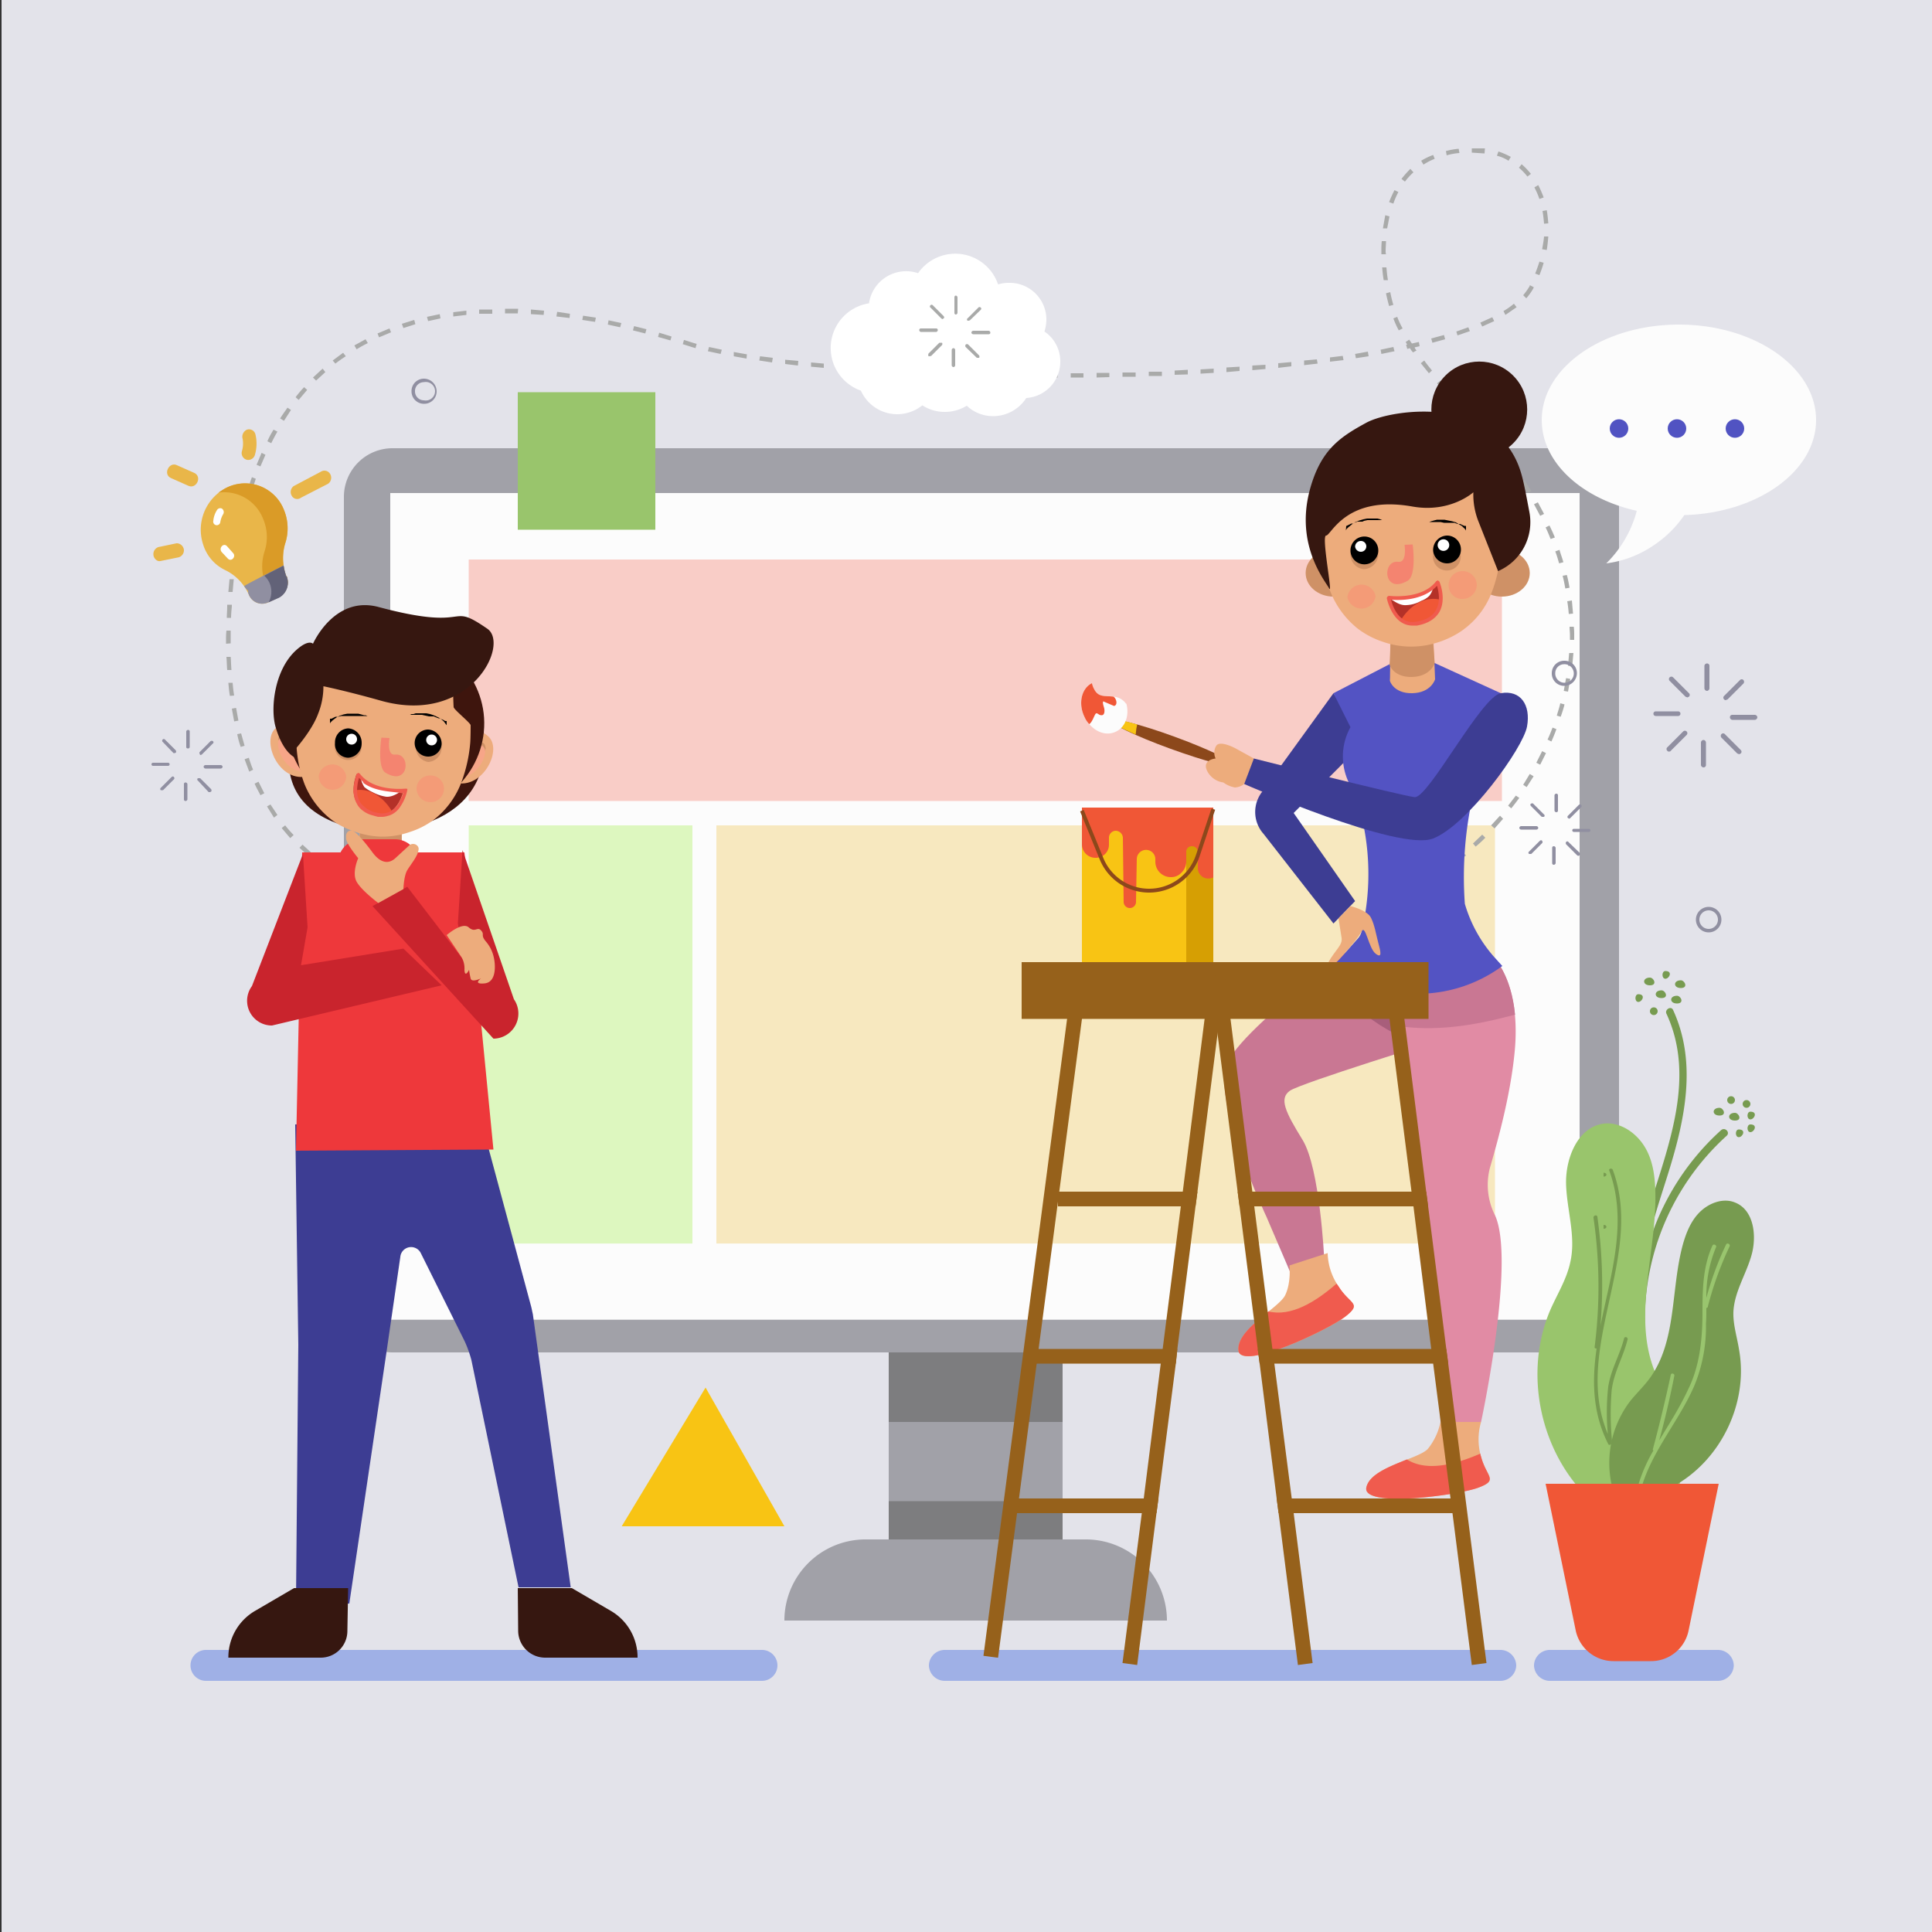 <svg xmlns="http://www.w3.org/2000/svg" viewBox="0 0 500 500"><rect x="0" y="0" width="500" height="500" fill="#333333" stroke="none"/><defs><style>.cls-1{fill:#e3e3ea;}.cls-2{fill:#a1a1a8;}.cls-3{fill:#7d7d7f;}.cls-4{fill:#fcfcfc;}.cls-5{fill:#ddf7bf;}.cls-6{fill:#f7e8bf;}.cls-7{fill:#f9cdc7;}.cls-8{fill:#99c56c;}.cls-9{fill:#a9aaa9;}.cls-10{fill:#fff;}.cls-11{fill:#908fa1;}.cls-12{fill:#9fb0e6;}.cls-13{fill:#779b50;}.cls-14{fill:#99c56e;}.cls-15{fill:#f05736;}.cls-16{fill:#f8c414;}.cls-17{fill:#d69f03;}.cls-18{fill:#c97793;}.cls-19{fill:#a85e7b;}.cls-20{fill:#e18ba4;}.cls-21{fill:#3d3d93;}.cls-22{fill:#5353c3;}.cls-23{fill:#cf9166;}.cls-24{fill:#edac7c;}.cls-25{fill:#f48470;}.cls-26{fill:#b43128;}.cls-27{fill:#f05b4e;}.cls-28{fill:#f49b77;}.cls-29{fill:#361710;}.cls-30{fill:#8c481b;}.cls-31{fill:#96611b;}.cls-32{fill:none;stroke:#8c481b;stroke-miterlimit:10;}.cls-33{fill:#5153c2;}.cls-34{fill:#e9b649;}.cls-35{fill:#da9b27;}.cls-36{fill:#626278;}.cls-37{fill:#ee383b;}.cls-38{fill:#3e150d;}.cls-39{fill:#f7a588;}.cls-40{fill:#c9242d;}</style></defs><g id="BACKGROUND"><rect class="cls-1" x="0.4" width="500" height="500"/></g><g id="OBJECT"><rect class="cls-2" x="230" y="350" width="45" height="63"/><rect class="cls-3" x="230" y="350" width="45" height="18"/><rect class="cls-3" x="230" y="388.5" width="45" height="15.5"/><path class="cls-2" d="M281,398.4H224a21,21,0,0,0-21,21h99A21,21,0,0,0,281,398.4Z"/><path class="cls-2" d="M101.6,116H404.8A14.2,14.2,0,0,1,419,130.2V337.4A12.6,12.6,0,0,1,406.4,350H101.6A12.6,12.6,0,0,1,89,337.4V128.6A12.6,12.6,0,0,1,101.6,116Z"/><rect class="cls-4" x="101" y="127.6" width="307.8" height="213.94"/><rect class="cls-5" x="121.3" y="213.6" width="57.9" height="108.22"/><rect class="cls-6" x="185.4" y="213.6" width="201.5" height="108.22"/><rect class="cls-7" x="121.3" y="144.8" width="267.4" height="62.5"/><rect class="cls-8" x="134" y="101.5" width="35.6" height="35.59"/><path class="cls-9" d="M102.3,233.5l-1.7-.5.3-1,1.6.4Z"/><path class="cls-9" d="M97.4,232l-3.1-1.3.4-1,3.1,1.2Zm267.3-2.2-.3-1.1a23.3,23.3,0,0,0,3.1-1.1l.4,1Zm-273.5-.6-3-1.6.6-1a26.9,26.9,0,0,0,2.9,1.6ZM371,227.1l-.6-1,2.9-1.7.6,1ZM85.3,225.8l-2.7-2,.7-.9a31.6,31.6,0,0,0,2.7,2Zm291.4-2.4-.7-.9,2.6-2,.8.9ZM80,221.7l-2.5-2.3.8-.8,2.4,2.2Zm301.9-2.6-.7-.8,2.4-2.3.8.8A27.3,27.3,0,0,1,381.9,219.1ZM75.1,216.9l-2.2-2.6.9-.7a26.2,26.2,0,0,0,2.2,2.5Zm311.7-2.5-.9-.8,2.3-2.5.8.8ZM70.9,211.6l-1.8-2.9.9-.5,1.8,2.7Zm320.2-2.4-.8-.7,2-2.6.9.6C392.5,207.4,391.8,208.4,391.1,209.2ZM67.4,205.8c-.5-1-1.1-2-1.5-3l1-.5,1.5,3Zm327.7-2.1-.9-.6,1.7-2.8,1,.6Zm-330.6-4-1.2-3.2,1.1-.4a28.3,28.3,0,0,0,1.1,3.1Zm334.1-1.8-1-.5,1.5-3,1,.5ZM62.3,193.3a20.2,20.2,0,0,1-.9-3.3l1-.2.9,3.2Zm339.2-1.4-1-.5c.5-1,.9-2.1,1.3-3.1l1,.4C402.4,189.8,402,190.8,401.5,191.9ZM60.6,186.7l-.6-3.3,1.1-.2.6,3.3Zm343.3-1.2-1-.3c.3-1.1.7-2.2.9-3.2l1.1.3A29.9,29.9,0,0,1,403.9,185.5ZM59.5,180.1c-.2-1.1-.3-2.2-.4-3.4h1.1c.1,1.1.2,2.2.4,3.3ZM405.8,179l-1.1-.2.6-3.3,1.1.2Zm-347-5.6c-.1-1.1-.1-2.3-.2-3.4h1.1c.1,1.2.1,2.3.2,3.4Zm348.1-1.1h-1.1l.3-3.3h1.1ZM58.5,166.6v-1a19.3,19.3,0,0,1,.1-2.4h1.1v3.3Zm348.9-1h-1.1v-1.2c0-.7-.1-1.5-.1-2.2h1.1a16.2,16.2,0,0,1,.1,2.2ZM59.8,159.9H58.7c0-1,.1-2,.1-2.9v-.5H60v.4C59.9,158,59.8,159,59.8,159.9Zm346.2-1c-.1-1.1-.2-2.2-.4-3.3l1.2-.2.3,3.4ZM60.2,153.2H59.1l.3-3.3h1.1Zm344.9-.9c-.2-1.1-.4-2.2-.7-3.3l1.1-.2c.3,1.1.5,2.2.7,3.3ZM60.9,146.6l-1.1-.2c.2-1.1.3-2.2.5-3.3l1.1.2C61.3,144.4,61.1,145.5,60.9,146.6Zm342.6-.8c-.3-1-.6-2.1-1-3.1l1.1-.4c.3,1.1.7,2.1,1,3.2ZM62,140l-1.1-.2c.2-1.1.4-2.3.6-3.3l1.1.2Zm339.3-.5c-.4-1-.8-2-1.3-3l1-.5c.5,1,1,2.1,1.4,3.1Zm-2.7-6-1.6-3,1-.5,1.6,3Zm-335.2-.1-1.1-.2c.3-1.1.5-2.2.8-3.3l1.1.3C63.9,131.3,63.6,132.4,63.4,133.4Zm331.9-5.8-1.8-2.8,1-.6,1.8,2.9ZM65.2,127l-1.1-.3c.4-1.1.7-2.2,1.1-3.2l1,.4C65.9,124.9,65.5,125.9,65.2,127Zm326.4-4.9-2-2.7.9-.7,2,2.7ZM67.4,120.7l-1-.4,1.3-3.1,1,.5Zm320.1-3.9-2.1-2.6.8-.7,2.2,2.6ZM70.2,114.7l-1-.5a21.1,21.1,0,0,1,1.6-3l1,.5C71.2,112.7,70.7,113.7,70.2,114.7Zm313-3-2.3-2.5.8-.7L384,111ZM73.5,108.9l-1-.6c.6-1,1.3-1.9,1.9-2.8l.9.6Zm305.1-2.1c-.7-.9-1.5-1.7-2.2-2.5l.8-.8,2.3,2.5ZM77.3,103.5l-.8-.7a27.5,27.5,0,0,1,2.2-2.6l.8.7Zm296.8-1.7-2.2-2.6.9-.7L375,101ZM81.8,98.5l-.8-.8,2.5-2.3.7.9Zm190.3-.8h-1.8V96.6h3.4v1.1Zm5,0V96.6h3.3v1.1Zm-10.1,0h-3.4V96.6H267Zm16.8,0V96.5h3.3v1.1Zm-23.5-.1h-3.4V96.5h3.4Zm30.2-.1V96.4h3.4v1.1Zm-37,0h-3.3V96.3h3.4Zm-6.7-.2h-3.4V96.1h3.4Zm50.5,0V96.2h3.4v1.1ZM240.1,97h-3.4V95.8h3.3ZM304,97V95.9l3.4-.2v1.2Zm-70.6-.3-3.4-.2V95.4l3.3.2Zm77.3,0V95.6l3.4-.2v1.1Zm59.1-.1L367.7,94l.9-.7c.6.9,1.3,1.7,2,2.6Zm-143.1-.3-3.4-.2V95l3.3.2Zm90.7,0V95.1l3.4-.2V96Zm-97.5-.5-3.3-.3V94.4l3.3.3Zm104.2,0V94.6l3.4-.2v1.1Zm-110.9-.6-3.3-.3V93.8l3.3.3Zm117.6,0V94l3.4-.3v1.1Zm-124.3-.6-3.3-.4V93.1l3.4.3Zm131-.1V93.3l3.3-.3.2,1.1ZM86.8,94.1l-.7-.8,2.7-2,.7.9A31.5,31.5,0,0,0,86.8,94.1Zm113-.3-3.3-.5.2-1.1,3.3.4Zm144.4-.2V92.5l3.3-.4.2,1.1Zm-151-.8-3.3-.6V91.1l3.4.6Zm157.7-.1-.2-1.1L354,91l.2,1.2ZM186.5,91.6l-3.3-.7.3-1.1,3.3.7Zm171,0-.2-1.1,3.3-.7.3,1.1Zm8.2-.4a4.4,4.4,0,0,1-.8-1.1l-.7.2-.3-1.1h.3a4.3,4.3,0,0,1-.4-.7l.9-.6.7,1,1.8-.4.2,1.1-1.3.3a2.2,2.2,0,0,0,.5.8ZM92.3,90.4l-.6-1,2.9-1.6.6,1A26.9,26.9,0,0,0,92.3,90.4Zm87.7-.3-1-.3-2.2-.7h-.1L177,88h.1l2.2.7,1,.3Zm190.7-1.4-.3-1.1,3.3-.9.3,1.1Zm-197.2-.6-3.2-.9.3-1.1,3.2,1Zm-75.4-.8-.4-1,3.1-1.3.4,1Zm279.1-.5-.3-1,3.1-1.1.4,1ZM167,86.3l-3.2-.8.3-1.1,3.2.8Zm195-.8a23.3,23.3,0,0,1-1.4-3.1l1-.4a21.5,21.5,0,0,0,1.4,3Zm-257.6-.6-.4-1.1,3.2-1,.3,1.1Zm56.1-.2-3.2-.7.2-1.1,3.3.7Zm223.1-.2-.5-1,3.1-1.4.5,1ZM154,83.3l-3.3-.5.2-1.1,3.3.5Zm-43.2-.2-.3-1.1,3.3-.7.2,1.1Zm36.6-.8-3.4-.4.2-1.2,3.3.5Zm-30.1-.4V80.8l3.4-.4v1.1Zm23.4-.4-3.3-.2V80.1l3.4.3Zm248.9,0-.5-1a18.5,18.5,0,0,0,2.7-1.9l.7.9ZM124,81.2V80.1h3.4v1.1Zm10-.1h-3.3V79.9h3.4Zm225.5-1.9c-.3-1.1-.6-2.2-.8-3.3l1.1-.3a31.8,31.8,0,0,0,.8,3.3Zm35.5-2-.8-.8a17.7,17.7,0,0,0,1.7-2.4v-.2l1,.5v.2A14.8,14.8,0,0,1,395,77.2Zm-36.9-4.7c-.2-1.1-.3-2.2-.4-3.3h1.1c.1,1.1.2,2.2.4,3.3Zm40.3-1.3-1.1-.4c.4-1,.8-2.1,1.1-3.1l1.1.3A30.1,30.1,0,0,1,398.4,71.2Zm-40.9-5.4v-.9a20.1,20.1,0,0,1,.1-2.5h1.1c0,.8-.1,1.7-.1,2.5a2.8,2.8,0,0,0,.1.9Zm42.8-1.1-1.2-.2c.2-1.1.4-2.2.5-3.3h1.1C400.6,62.4,400.5,63.5,400.3,64.7ZM359,59.1h-1.1l.6-3.4,1.1.3Zm40.6-1.2c-.1-1.1-.2-2.2-.4-3.3l1.1-.2c.2,1.1.3,2.3.4,3.4Zm-39-5.2-1.1-.4a29.2,29.2,0,0,1,1.4-3.1l1,.5A19.4,19.4,0,0,0,360.6,52.7Zm37.8-1.2a20.8,20.8,0,0,0-1.3-3l1-.6a30.9,30.9,0,0,1,1.4,3.2ZM363.6,47l-.9-.7a28.5,28.5,0,0,1,2.3-2.6l.8.9A17,17,0,0,0,363.6,47Zm31.7-1.3a15.8,15.8,0,0,0-2.2-2.3l.7-.9a18.8,18.8,0,0,1,2.4,2.5Zm-26.9-3.1-.6-1a17.7,17.7,0,0,1,3.1-1.5l.4,1A15.9,15.9,0,0,0,368.4,42.6Zm22-1a10.1,10.1,0,0,0-3-1.3l.4-1.1a22.2,22.2,0,0,1,3.2,1.4Zm-16-1.4-.2-1.1a17.5,17.5,0,0,1,3.3-.6l.2,1.1A16.1,16.1,0,0,0,374.4,40.2Zm9.8-.5H384l-3.1-.2V38.4h3.4Z"/><path class="cls-9" d="M359.4,230.7v-1.1h1.7v1.1Z"/><path class="cls-10" d="M274.4,93.6a9.3,9.3,0,0,0-4.1-7.8,10.6,10.6,0,0,0,.5-3.1,9.5,9.5,0,0,0-9.6-9.5,9.7,9.7,0,0,0-2.9.4,11.7,11.7,0,0,0-20.7-2.9,9.7,9.7,0,0,0-12.7,7.8,11.7,11.7,0,0,0-2.1,22.6,10.3,10.3,0,0,0,9.5,6.1,10.4,10.4,0,0,0,6.4-2.3,10.6,10.6,0,0,0,5.8,1.7,10.8,10.8,0,0,0,5.7-1.6,9.9,9.9,0,0,0,6.9,2.7,10.2,10.2,0,0,0,8.5-4.7A9.4,9.4,0,0,0,274.4,93.6Z"/><path class="cls-11" d="M48.7,193.7c-.3,0-.5-.1-.5-.4v-4a.5.5,0,0,1,.5-.4.4.4,0,0,1,.4.4v4A.4.4,0,0,1,48.7,193.7Z"/><path class="cls-11" d="M45.2,194.9h-.3L42.1,192a.4.4,0,0,1,0-.6c.1-.2.4-.2.6,0l2.8,2.8a.6.6,0,0,1,0,.6Z"/><path class="cls-11" d="M43.5,198.2H39.6a.4.4,0,1,1,0-.8h3.9a.4.4,0,1,1,0,.8Z"/><path class="cls-11" d="M41.9,204.5h-.3a.4.4,0,0,1,0-.6l2.8-2.8c.2-.2.5-.2.6,0a.4.4,0,0,1,0,.6l-2.8,2.8Z"/><path class="cls-11" d="M48,207.3a.4.4,0,0,1-.4-.4v-4a.4.4,0,0,1,.4-.4.5.5,0,0,1,.5.4v4A.5.5,0,0,1,48,207.3Z"/><path class="cls-11" d="M54.3,205H54L51.2,202c-.2-.1-.2-.4,0-.6h.6l2.8,2.8a.5.5,0,0,1,0,.7Z"/><path class="cls-11" d="M57.1,198.9H53.2a.5.5,0,0,1-.5-.5.5.5,0,0,1,.5-.4h3.9a.5.5,0,0,1,.5.4A.5.5,0,0,1,57.1,198.9Z"/><path class="cls-11" d="M52,195.4c-.1,0-.3-.1-.3-.2s-.2-.4,0-.6l2.8-2.8a.6.6,0,0,1,.6,0c.2.2.2.5,0,.6l-2.8,2.8Z"/><path class="cls-9" d="M247.4,81.4c-.3,0-.4-.2-.4-.5V77c0-.3.1-.5.4-.5a.5.5,0,0,1,.4.5v3.9A.5.5,0,0,1,247.4,81.4Z"/><path class="cls-9" d="M243.9,82.6l-.3-.2-2.8-2.8c-.2-.1-.2-.4,0-.6a.4.4,0,0,1,.6,0l2.8,2.8c.2.2.2.5,0,.6Z"/><path class="cls-9" d="M242.3,85.9h-4a.5.5,0,0,1-.4-.5.4.4,0,0,1,.4-.4h4a.4.4,0,0,1,.4.4A.5.5,0,0,1,242.3,85.9Z"/><path class="cls-9" d="M240.6,92.2h-.3a.9.9,0,0,1,0-.7l2.8-2.8h.7a.6.6,0,0,1,0,.6L241,92.1Z"/><path class="cls-9" d="M246.8,95a.5.5,0,0,1-.5-.5V90.6a.5.5,0,0,1,.5-.5.5.5,0,0,1,.4.5v3.9A.5.5,0,0,1,246.8,95Z"/><path class="cls-9" d="M253.1,92.6h-.3l-2.9-2.8a.6.6,0,0,1,0-.6.5.5,0,0,1,.7,0l2.8,2.8a.6.6,0,0,1,0,.6Z"/><path class="cls-9" d="M255.9,86.5h-4a.5.5,0,0,1-.5-.4.5.5,0,0,1,.5-.5h4a.5.5,0,0,1,.4.5A.4.4,0,0,1,255.9,86.5Z"/><path class="cls-9" d="M250.7,83h-.3c-.2-.2-.2-.5,0-.6l2.8-2.8a.4.4,0,0,1,.6,0c.2.1.2.4,0,.6L251,82.9Z"/><path class="cls-11" d="M402.8,210.2a.5.5,0,0,1-.5-.4v-4a.5.5,0,0,1,.5-.4.4.4,0,0,1,.4.4v4A.4.4,0,0,1,402.8,210.2Z"/><path class="cls-11" d="M399.3,211.4H399l-2.8-2.8c-.2-.2-.2-.5,0-.6s.4-.2.6,0l2.8,2.8c.2.1.2.4,0,.6Z"/><path class="cls-11" d="M397.6,214.7h-3.9a.5.5,0,0,1-.5-.4.5.5,0,0,1,.5-.5h3.9a.5.5,0,0,1,.5.5A.5.5,0,0,1,397.6,214.7Z"/><path class="cls-11" d="M396,221h-.3c-.2-.2-.2-.5,0-.6l2.8-2.8c.2-.2.5-.2.6,0s.2.4,0,.6l-2.8,2.8Z"/><path class="cls-11" d="M402.1,223.8a.4.4,0,0,1-.4-.4v-4a.4.4,0,0,1,.4-.4.5.5,0,0,1,.5.4v4A.5.5,0,0,1,402.1,223.8Z"/><path class="cls-11" d="M408.4,221.5l-.3-.2-2.8-2.8a.6.6,0,0,1,0-.6c.2-.2.5-.2.6,0l2.9,2.8a.6.6,0,0,1,0,.6A.5.5,0,0,1,408.4,221.5Z"/><path class="cls-11" d="M411.2,215.3h-3.9a.4.4,0,1,1,0-.8h3.9a.4.4,0,1,1,0,.8Z"/><path class="cls-11" d="M406.1,211.9l-.3-.2c-.2-.1-.2-.4,0-.6l2.8-2.8a.4.4,0,0,1,.6.6l-2.8,2.8Z"/><path class="cls-11" d="M441.8,178.8a.7.7,0,0,1-.7-.7v-5.8a.7.7,0,0,1,.7-.6.6.6,0,0,1,.6.6v5.8A.7.7,0,0,1,441.8,178.8Z"/><path class="cls-11" d="M436.7,180.5l-.5-.2-4.1-4.1a.6.6,0,0,1,.9-.9l4.1,4.1a.6.6,0,0,1,0,.9Z"/><path class="cls-11" d="M434.3,185.3h-5.8a.6.6,0,1,1,0-1.2h5.8a.6.6,0,0,1,0,1.2Z"/><path class="cls-11" d="M431.9,194.5a.4.4,0,0,1-.4-.2.6.6,0,0,1,0-.9l4.1-4.1a.6.6,0,0,1,.9.9l-4.1,4.1C432.3,194.5,432.1,194.5,431.9,194.5Z"/><path class="cls-11" d="M440.9,198.6a.7.7,0,0,1-.7-.6v-5.8a.7.7,0,0,1,.7-.7.7.7,0,0,1,.6.7V198A.6.6,0,0,1,440.9,198.6Z"/><path class="cls-11" d="M450.1,195.2l-.5-.2-4.1-4.1a.7.7,0,0,1,0-.9.6.6,0,0,1,.9,0l4.1,4.1a.6.6,0,0,1,0,.9Z"/><path class="cls-11" d="M454.1,186.3h-5.8a.7.7,0,0,1-.6-.7.6.6,0,0,1,.6-.6h5.8a.7.7,0,0,1,.7.6A.7.7,0,0,1,454.1,186.3Z"/><path class="cls-11" d="M446.6,181.2a.5.5,0,0,1-.4-.2.6.6,0,0,1,0-.9l4.1-4.1a.6.6,0,0,1,.9,0,.7.7,0,0,1,0,.9l-4.1,4.1Z"/><path class="cls-11" d="M109.7,104.5a3.2,3.2,0,0,1-3.2-3.2,3.2,3.2,0,0,1,3.2-3.3,3.3,3.3,0,0,1,3.3,3.3A3.2,3.2,0,0,1,109.7,104.5Zm0-5.6a2.3,2.3,0,0,0-2.3,2.4,2.3,2.3,0,0,0,2.3,2.3,2.4,2.4,0,1,0,0-4.7Z"/><path class="cls-11" d="M404.8,177.5a3.2,3.2,0,0,1-3.2-3.3,3.2,3.2,0,0,1,3.2-3.2,3.2,3.2,0,0,1,3.3,3.2A3.3,3.3,0,0,1,404.8,177.5Zm0-5.6a2.3,2.3,0,0,0-2.3,2.3,2.4,2.4,0,1,0,2.3-2.3Z"/><path class="cls-11" d="M442.2,241.3a3.3,3.3,0,1,1,3.3-3.3A3.3,3.3,0,0,1,442.2,241.3Zm0-5.7a2.4,2.4,0,1,0,2.4,2.4A2.4,2.4,0,0,0,442.2,235.6Z"/><path class="cls-12" d="M388.3,435H244.5a4.1,4.1,0,0,1-4.1-4h0a4.1,4.1,0,0,1,4.1-4H388.3a4.1,4.1,0,0,1,4.1,4h0A4.1,4.1,0,0,1,388.3,435Z"/><path class="cls-12" d="M197.2,435H53.4a4,4,0,0,1-4.1-4h0a4,4,0,0,1,4.1-4H197.2a4,4,0,0,1,4,4h0A4,4,0,0,1,197.2,435Z"/><path class="cls-12" d="M444.6,435H401.1a4.1,4.1,0,0,1-4.1-4h0a4.1,4.1,0,0,1,4.1-4h43.5a4.1,4.1,0,0,1,4.1,4h0A4.1,4.1,0,0,1,444.6,435Z"/><path class="cls-13" d="M445.4,292.5a65.4,65.4,0,0,0-19.7,33c1.3-7.6,3.9-15,6.2-22.4,4.2-13.6,7.3-28.2,1.1-41.7-.5-1.2-2.3-.1-1.7,1,7.4,16,.8,33.2-4.1,48.9s-5.5,30.1-1.8,46c.2,1.3,2.2.7,1.9-.5s-1-4.7-1.4-7.1a.8.8,0,0,0,.2-.7,64.4,64.4,0,0,1,20.8-55.1C447.8,293,446.4,291.6,445.4,292.5Z"/><path class="cls-13" d="M445,286.7c-2,0-2,2,0,2S446,286.7,445,286.7Z"/><path class="cls-13" d="M448,283.7a1,1,0,0,0,0,2A1,1,0,0,0,448,283.7Z"/><path class="cls-13" d="M452,284.7a1,1,0,0,0,0,2A1,1,0,0,0,452,284.7Z"/><path class="cls-13" d="M453,287.7c-1,0-1,2,0,2S455,287.7,453,287.7Z"/><path class="cls-13" d="M453,291c-1,0-1,2,0,2S455,291,453,291Z"/><path class="cls-13" d="M450,292.3c-1,0-1,2,0,2S452,292.3,450,292.3Z"/><path class="cls-13" d="M449,288c-2,0-2,2,0,2S450,288,449,288Z"/><path class="cls-13" d="M428,260.7a1,1,0,0,0,0,2A1,1,0,0,0,428,260.7Z"/><path class="cls-13" d="M434,257.7c-2,0-2,2,0,2S435,257.7,434,257.7Z"/><path class="cls-13" d="M435,253.7c-2,0-2,2,0,2S436,253.7,435,253.7Z"/><path class="cls-13" d="M424,257.3c-1,0-1,2,0,2S426,257.3,424,257.3Z"/><path class="cls-13" d="M427,253c-2,0-2,2,0,2S428,253,427,253Z"/><path class="cls-13" d="M431,251.3c-1,0-1,2,0,2S433,251.3,431,251.3Z"/><path class="cls-13" d="M430,256.3c-2,0-2,2,0,2S431,256.3,430,256.3Z"/><path class="cls-8" d="M425,403.1c-.9,0,.9,1.1,1.1.2s-.5-2,.2-2.7a34.3,34.3,0,0,0,6.3-36.7c-1.3-2.9-3-5.6-4.2-8.6-6.1-14.6.4-31.1,0-46.9-.1-4.2-.7-8.5-3-12s-6.3-6.1-10.4-5.6c-6.7.9-9.9,9-9.7,15.7s2.6,13.5,1.1,20.1c-.9,4.3-3.2,8-5,12-7.3,16.5-2.9,37.5,10.4,49.8,3.9,3.5,8.5,6.5,10.5,11.3,1.2,2.9,2.6,7,5.7,6.4"/><path class="cls-13" d="M420.1,393.3c.7.2-.8.7-.7,0s.7-1.5.3-2.1a26.3,26.3,0,0,1,2.2-28.6c1.6-2,3.4-3.7,4.9-5.7,7.3-9.8,5.5-23.4,8.8-35.1.9-3.1,2.2-6.2,4.6-8.4s5.9-3.4,8.8-2.2c4.9,1.9,5.7,8.6,4.3,13.6s-4.5,9.6-4.7,14.8c-.1,3.3,1,6.6,1.5,9.9,2.4,13.8-4.9,28.7-17.3,35.3-3.5,1.9-7.5,3.3-9.9,6.5s-3.3,4.8-5.5,3.7"/><path class="cls-14" d="M446.7,322.1a81.3,81.3,0,0,0-5.1,13.8,32.8,32.8,0,0,1,2.5-13.1c.3-.5-.6-1-.9-.5-2.5,5.5-2.6,11.4-2.6,17.3s-.5,13-3.3,19.1-5.2,9.5-7.9,14.1c1.5-5.5,2.8-11.1,3.9-16.7.2-.6-.8-.9-.9-.3-1.4,6.5-2.9,12.8-4.6,19.1a.4.4,0,0,0,.1.5,40.1,40.1,0,0,0-4.9,13c-.1.6.9.9,1,.2,1.8-11.3,10.1-19.8,14.5-30a39.9,39.9,0,0,0,3-16c.1-1.4.1-2.7.1-4.1a.4.4,0,0,0,.4-.4,87,87,0,0,1,5.6-15.5C447.9,322,447,321.5,446.7,322.1Z"/><path class="cls-15" d="M427.3,429.9h-9.7a10,10,0,0,1-9.8-7.9L400,384h44.8L437,422A9.9,9.9,0,0,1,427.3,429.9Z"/><path class="cls-13" d="M415,303.5v1C416,304.5,416,303.5,415,303.5Z"/><path class="cls-13" d="M421.2,346.7c.2-.7-.8-.9-.9-.3-1.1,4.3-3.4,8-4.1,12.5a62.1,62.1,0,0,0-.1,12.2c-9.3-22,9.6-45.9,1.3-68.3-.2-.6-1.2-.4-.9.2,4.8,13.2.4,26.7-2.3,40.1a126.8,126.8,0,0,0-.8-28.2c-.1-.6-1.1-.4-1,.3a123.8,123.8,0,0,1,.3,33.3c-.1.4.2.5.5.5-1.2,8.3-1.1,16.6,3,24.7.2.5,1,.1.9-.4a.4.4,0,0,0,.1-.3,72.8,72.8,0,0,1-.1-13.2C417.7,355,420.1,351.2,421.2,346.7Z"/><path class="cls-13" d="M415,317v1C416,318,416,317,415,317Z"/><rect class="cls-16" x="280" y="209" width="34" height="41"/><rect class="cls-17" x="307" y="209" width="7" height="41"/><path class="cls-18" d="M317.4,275.7c-3.4,10,10.4,39.3,10.4,39.3l6,14,8.9-3.3s-1.1-23.4-5.6-30.7-6.1-10.7-3.3-12.7S373.3,269,373.3,269L359,238.8S320.8,265.7,317.4,275.7Z"/><path class="cls-19" d="M368.1,270.6l5.2-1.6L359,238.8s-7.2,5-15.7,11.6C348.6,260.6,357.6,266.8,368.1,270.6Z"/><path class="cls-20" d="M386.8,248.1s7.1,7,5.1,25c-1.1,10.5-4.1,21.6-6.3,29.1a17.5,17.5,0,0,0,1.3,12.3c5.4,11.8-3.6,53.5-3.6,53.5H372.8s-1.2-41.7-3.3-49-3.9-11.3-4.4-23.3-9.1-48.9-9.1-48.9Z"/><path class="cls-18" d="M388.9,263.4l3.2-.8c-1-10.3-5.3-14.5-5.3-14.5L356,246.8s2,8.3,4.1,18.4C369.5,267.1,379.8,265.7,388.9,263.4Z"/><path class="cls-21" d="M345.1,179.4l-18.6,25.7a8.5,8.5,0,0,0,.5,10.7L345.1,239l5.6-5.8-15.9-22.8L353.1,192Z"/><path class="cls-22" d="M345.1,179.4l14.5-7.5,11.7-.3,17.1,7.8-5.6,8.8,1.5,2.8a10.5,10.5,0,0,1-2.8,13.5h0a96.8,96.8,0,0,0-2.4,29.4h0a35.9,35.9,0,0,0,7.8,14l1.9,2.1h0a36.8,36.8,0,0,1-42.7.7l-1-.7,6.4-7.2a4.4,4.4,0,0,0,.9-1.8h0a64,64,0,0,0-1.7-35.5h0l-1-1.8a15.6,15.6,0,0,1-.2-15.5h0Z"/><ellipse class="cls-23" cx="345.1" cy="148.3" rx="7.2" ry="6.1"/><ellipse class="cls-23" cx="388.7" cy="148.3" rx="7.2" ry="6.1"/><path class="cls-24" d="M370.7,158.7l-10.9.3s0,17.1-.1,17.1.9,3.4,5.8,3.3,5.9-3.6,5.9-3.6S370.7,158.7,370.7,158.7Z"/><path class="cls-23" d="M370.8,165l-10.9.3s-.2,6.6-.3,6.6.9,3.4,5.8,3.3,5.9-3.6,5.9-3.6Z"/><path class="cls-23" d="M370.8,161.9l-10.9.2s-.1,2.2-.2,4.1c0,.3,3.1.7,3.5.7a19.4,19.4,0,0,0,7.9-.8C370.9,164.2,370.8,161.9,370.8,161.9Z"/><path class="cls-24" d="M344,152.3a23.2,23.2,0,0,0,7.4,10.4,22.4,22.4,0,0,0,6.5,3.4,22.1,22.1,0,0,0,11.7.8,24.2,24.2,0,0,0,7.7-3,21.3,21.3,0,0,0,8.6-10.2,33.6,33.6,0,0,0,2.4-11.2,32.1,32.1,0,0,0-.1-6.2v-.2c-.5-7.6-3.9-14.6-11.5-17.4a30.8,30.8,0,0,0-12.1-1.5c-4,.2-8.3.5-12,2.1-6.8,2.8-5.7,6.3-6.2,13.2,0,.7-4.5,4.1-4.5,4.8s-.1,3.1,0,4.7"/><path class="cls-23" d="M370.9,143.4a3.6,3.6,0,1,0,7.1.1,3.6,3.6,0,1,0-7.1-.1Z"/><path d="M370.9,142.5a3.6,3.6,0,1,0,3.6-3.9A3.7,3.7,0,0,0,370.9,142.5Z"/><path class="cls-10" d="M372.1,141.4a1.5,1.5,0,0,0,2.9.1,1.5,1.5,0,1,0-2.9-.1Z"/><path class="cls-23" d="M349.5,143.3a3.8,3.8,0,0,0,3.5,4,3.9,3.9,0,0,0,3.7-3.9,3.8,3.8,0,0,0-3.6-3.9A3.7,3.7,0,0,0,349.5,143.3Z"/><path d="M349.5,142.4a3.6,3.6,0,1,0,7.2.1,3.6,3.6,0,1,0-7.2-.1Z"/><path class="cls-10" d="M350.7,141.4a1.5,1.5,0,0,0,1.5,1.4,1.4,1.4,0,1,0,0-2.8A1.5,1.5,0,0,0,350.7,141.4Z"/><path class="cls-25" d="M363.5,141s.7,4.7-1.6,4.4c-4.3-.6-4,8.6,2.4,4.9,2.4-1.4,1.3-9.4,1.3-9.4Z"/><path class="cls-26" d="M359.4,154.7s8.7,1.1,12.7-4c0,0,3.8,9.2-5.5,10.7C360.7,162.4,359.4,154.7,359.4,154.7Z"/><path class="cls-15" d="M362.6,160.4a4.8,4.8,0,0,0,4,1,9,9,0,0,0,4.5-2l.7-.9h.1a6.3,6.3,0,0,0,.9-3.3C367.6,154,363.9,158.2,362.6,160.4Z"/><path class="cls-10" d="M359.4,154.7h0v.2c.9.1,2.5,1.9,4.6,1.7a8.4,8.4,0,0,0,3.8-1.1,5.7,5.7,0,0,0,2.1-1.3,4.9,4.9,0,0,0,1-2.3C366.6,155.6,359.4,154.7,359.4,154.7Z"/><path class="cls-27" d="M365.8,161.9c-5.5.2-6.9-7.1-6.9-7.1a.7.7,0,0,1,.6-.6s8.5,1.1,12.2-3.8l.4-.2.4.3c.1.2,1.9,4.5,0,7.9-1.1,1.8-3,3-5.8,3.5Zm-5.8-6.7c.4,1.7,2.1,6.5,6.5,5.7q3.8-.6,5.1-3c1.3-2.2.7-4.9.3-6.3C368.3,155.5,362.1,155.4,360,155.2Z"/><path class="cls-28" d="M356,154.3a3.7,3.7,0,0,1-7.3.2,3.7,3.7,0,0,1,7.3-.2Z"/><path class="cls-28" d="M382.2,151.3a3.7,3.7,0,0,1-3.6,3.7,3.5,3.5,0,0,1-3.7-3.5,3.6,3.6,0,0,1,3.5-3.7A3.7,3.7,0,0,1,382.2,151.3Z"/><path d="M348.3,137.3s0-.1.2-.4l.4-.4.5-.4.6-.5.8-.5,1-.4,1-.3,1-.2h2.7l.7.2.5.2h-3.8l-.9.2-.4.2h-1.3l-.8.3-.4.2h-.4l-.6.3-.4.2c-.2.1-.3.1-.3.2Z"/><path d="M379.4,137.4a.6.6,0,0,0-.2-.4c-.1-.1-.2-.3-.4-.4l-.5-.5-.7-.4-.8-.5-1-.3-1-.2-1-.2h-1.9l-.8.2-.7.2-.5.2h2.9l.9.2h2.7l.8.3h.7l.6.3.5.2h.4Z"/><path class="cls-23" d="M388.6,136.3a47.8,47.8,0,0,0,.1-6.7C388.8,133.5,388.6,136.3,388.6,136.3Z"/><path class="cls-29" d="M387.7,147.8a13.8,13.8,0,0,0,8.1-15.3c-.7-3.7-1.4-7.4-1.9-9.2-5.5-21.4-33.5-17.6-40.3-13.9s-11.8,7-14.6,17.3c-3.9,14.4,4,23.7,5,25.6s-2.1-13.7-.8-13.7,5.1-10.6,22.4-7.5c9.8,1.7,15.7-3.7,15.7-3.7a19,19,0,0,0,1.3,7.5l5.1,12.9Z"/><circle class="cls-29" cx="382.8" cy="106" r="12.4" transform="translate(37.2 301.7) rotate(-45)"/><path class="cls-24" d="M349.5,234.5s4.3,1,5.3,3,1.3,4.3,1.9,6.5,1.1,4.2-.7,2.8-2.6-7.6-3.6-5.8-2.5,3.5-4.9,6.3-5.5,4.9-3.7,1.7,3.7-4.4,3.4-6.3-.8-5-.8-5Z"/><path class="cls-30" d="M303.8,190.6c8.8,3.2,15.7,6.5,15.4,7.4s-7.7-1.1-16.5-4.3-15.6-6.5-15.3-7.3S295.1,187.4,303.8,190.6Z"/><path class="cls-16" d="M294.1,188.5c.1-.3.1-.7.2-1-4-1.2-6.7-1.6-6.9-1.1s2.4,1.9,6.5,3.7C294,189.6,294,189.1,294.1,188.5Z"/><path class="cls-4" d="M291.4,182.1h.1c.8,3-.2,6-2.6,7.2s-5.1.3-7-1.9a5.7,5.7,0,0,1-1.2-1.8c-1.7-3.4-.9-7.4,1.9-8.8a5.2,5.2,0,0,0,.6,1.6c1.1,2.2,3,1.6,5,1.9A4.3,4.3,0,0,1,291.4,182.1Z"/><path class="cls-15" d="M288.2,180.3c.8.6,1.1,2.2.1,2.4l-2.8-1.2c-.2.7.2,1.3.3,2s0,1.6-.7,1.6-.8-.4-1.3-.5-.9,2.1-1.9,2.8a5.7,5.7,0,0,1-1.2-1.8c-1.7-3.4-.9-7.4,1.9-8.8a5.2,5.2,0,0,0,.6,1.6C284.3,180.6,286.2,180,288.2,180.3Z"/><path class="cls-24" d="M319.8,193.7s-4.2-2.3-5.1-.6a3.5,3.5,0,0,0-.1,3.2s-3.6.3-2.2,3.2a5.5,5.5,0,0,0,4.2,3,7.2,7.2,0,0,0,3,1.3,4.4,4.4,0,0,0,2.4-.9c.9-.8,4.5-5.5,4.5-5.5Z"/><path class="cls-21" d="M324.5,196.3l-2.5,6.6s40,17.6,48.9,14.1,23.3-23.4,24.3-29-1.7-9.5-6.8-8.6-18.8,27.3-22.3,26.9S324.5,196.3,324.5,196.3Z"/><path class="cls-24" d="M383.3,368a15.9,15.9,0,0,0,0,9c1.4,5.3,4.7,6-.7,8s-30,5.3-29,0,13.3-7.3,15.9-10a16.2,16.2,0,0,0,3.3-7Z"/><path class="cls-27" d="M383.1,376.2c-6.7,2.9-13.9,4.7-19,1.5-4.4,1.8-9.8,3.8-10.5,7.3-1,5.3,23.7,2,29,0s2.1-2.7.7-8A3.1,3.1,0,0,1,383.1,376.2Z"/><path class="cls-24" d="M343.6,324.3a15.8,15.8,0,0,0,2.8,8.6c2.9,4.7,6.2,4.3,1.8,7.8s-27.1,14.2-27.7,8.8,10.5-11,12.1-14.3,1.1-7.7,1.1-7.7Z"/><path class="cls-27" d="M345.9,332.2c-5.5,4.8-11.8,8.6-17.6,7.2-3.7,3-8.2,6.6-7.8,10.1.6,5.4,23.2-5.3,27.7-8.8s1.1-3.1-1.8-7.8Z"/><rect class="cls-31" x="264.4" y="249" width="105.3" height="14.69"/><polygon class="cls-31" points="299.8 387.8 299.3 391.6 261 391.6 261 387.8 299.8 387.8"/><polygon class="cls-31" points="379.1 387.8 379.1 391.6 330.9 391.6 330.4 387.8 379.1 387.8"/><polygon class="cls-31" points="304.7 349.1 304.3 352.9 266.4 352.9 266.4 349.1 304.7 349.1"/><polygon class="cls-31" points="374.8 352.9 326 352.9 325.5 349.1 374.3 349.1 374.8 352.9"/><polygon class="cls-31" points="309.9 308.4 309.4 312.2 273.8 312.2 273.8 308.4 309.9 308.4"/><polygon class="cls-31" points="369.6 312.2 320.8 312.2 320.3 308.4 369.1 308.4 369.6 312.2"/><polygon class="cls-31" points="384.7 430.4 380.9 430.9 375.9 391.6 375.4 387.8 370.9 352.9 370.4 349.1 365.8 312.2 365.3 308.4 358.2 252.7 362 252.2 369.1 308.4 369.6 312.2 374.3 349.1 374.8 352.9 384.7 430.4"/><polygon class="cls-31" points="317 252.7 315.1 267.6 309.9 308.4 309.4 312.2 304.7 349.1 304.3 352.9 299.8 387.8 299.3 391.6 294.3 430.9 290.5 430.4 295.5 391.6 296 387.8 300.4 352.9 300.9 349.1 305.6 312.2 306.1 308.4 313.2 252.2 315.1 252.5 317 252.7"/><rect class="cls-31" x="178.6" y="339.7" width="179.7" height="3.82" transform="matrix(-0.13, 0.99, -0.99, -0.13, 641.18, 118.47)"/><polygon class="cls-31" points="339.7 430.4 335.9 430.9 330.9 391.6 330.4 387.8 326 352.9 325.5 349.1 320.8 312.2 320.3 308.4 315.1 267.6 313.2 252.7 315.1 252.5 317 252.2 324.1 308.4 324.6 312.2 329.3 349.1 329.8 352.9 334.3 387.8 334.8 391.6 339.7 430.4"/><path class="cls-15" d="M314,209v18.1l-.7.2a2.7,2.7,0,0,1-3.3-2.6v-4.3a1.5,1.5,0,0,0-1.5-1.4h-.1a1.4,1.4,0,0,0-1.4,1.4V223a4,4,0,0,1-1.2,2.8A3.6,3.6,0,0,1,303,227a4,4,0,0,1-4-4v-.6a2.4,2.4,0,0,0-4.8-.1l-.2,11.1a1.6,1.6,0,0,1-3.2,0l-.2-16.6a1.9,1.9,0,0,0-1.8-1.8,1.8,1.8,0,0,0-1.8,1.8v1.7a3.4,3.4,0,0,1-3.5,3.5,3.5,3.5,0,0,1-3.5-3.5V209Z"/><path class="cls-32" d="M280,209.8l5.1,12.5a13.3,13.3,0,0,0,12.3,8.2h0a13.3,13.3,0,0,0,12.6-9.1l4-12"/><path class="cls-4" d="M470,108.7C470,95.1,454.1,84,434.5,84S399,95.1,399,108.7c0,11,10.3,20.3,24.6,23.5a29.8,29.8,0,0,1-7.9,13.6,28,28,0,0,0,12.6-4.9,28.9,28.9,0,0,0,7.6-7.6C454.8,132.8,470,122,470,108.7Z"/><circle class="cls-33" cx="419" cy="110.9" r="2.4"/><circle class="cls-33" cx="434" cy="110.9" r="2.4"/><circle class="cls-33" cx="449" cy="110.9" r="2.4"/><path class="cls-34" d="M73.5,132a10.8,10.8,0,0,0-15.9-5.2,12.2,12.2,0,0,0-5,14.2,10.9,10.9,0,0,0,5.8,6.6,12.7,12.7,0,0,1,6,6.3h0a3.7,3.7,0,0,0,5,2l2.8-1.3a4.4,4.4,0,0,0,2-5.4h-.1a13.3,13.3,0,0,1-.2-8.8A12.5,12.5,0,0,0,73.5,132Z"/><path class="cls-35" d="M74.1,149.1a13.3,13.3,0,0,1-.2-8.8,12.5,12.5,0,0,0-.4-8.3,10.8,10.8,0,0,0-15.9-5.2l-1.1.7a10.8,10.8,0,0,1,11.6,6.8,11.9,11.9,0,0,1,.4,8.3,12.7,12.7,0,0,0,.3,8.8h0a4.2,4.2,0,0,1-1,4.7,4.5,4.5,0,0,0,1.6-.3l2.8-1.3a4.4,4.4,0,0,0,2-5.4Z"/><path class="cls-11" d="M74.1,149.1a14.3,14.3,0,0,1-.7-2.8s-10.8,5.5-10.2,5.4a5.5,5.5,0,0,0,.6.8c1,1,0,0,.6,1.4a3.7,3.7,0,0,0,5,2l2.8-1.3a4.4,4.4,0,0,0,2-5.4Z"/><path class="cls-36" d="M74.2,149.2h-.1a14.3,14.3,0,0,1-.7-2.8s-2.5,1.2-5,2.6a5.6,5.6,0,0,1,1.1,6.9l2.7-1.2A4.4,4.4,0,0,0,74.2,149.2Z"/><path class="cls-10" d="M57.4,131.6a1,1,0,0,0-1.3.5,6.2,6.2,0,0,0-.9,2.7.9.9,0,1,0,1.8.4,5.8,5.8,0,0,1,.8-2.2A1.1,1.1,0,0,0,57.4,131.6Z"/><path class="cls-10" d="M60.3,143.1l-1.6-1.8c-.9-.9-2.2.6-1.3,1.6l1.6,1.7C59.9,145.5,61.2,144,60.3,143.1Z"/><path class="cls-34" d="M85.4,122.6a1.7,1.7,0,0,0-2.4-.5l-7,3.7a1.9,1.9,0,0,0-.5,2.5,1.6,1.6,0,0,0,2.4.5l7-3.6A1.9,1.9,0,0,0,85.4,122.6Z"/><path class="cls-34" d="M45.7,140.6l-4.3.9a1.9,1.9,0,0,0-1.7,2c0,.9.9,1.9,1.8,1.7l4.4-.9a1.9,1.9,0,0,0,1.7-1.9A1.9,1.9,0,0,0,45.7,140.6Z"/><path class="cls-34" d="M50.3,122.4l-4.5-2c-2-1-3.7,2.3-1.6,3.3l4.5,2C50.8,126.7,52.4,123.4,50.3,122.4Z"/><path class="cls-34" d="M66.1,112.4a1.7,1.7,0,0,0-2.2-1.2,2,2,0,0,0-1.1,2.4,7,7,0,0,1-.2,3.2,1.8,1.8,0,0,0,1.3,2.2,1.8,1.8,0,0,0,2.1-1.4A10.2,10.2,0,0,0,66.1,112.4Z"/><path class="cls-21" d="M137.4,337.9,124.5,290l-16.9.3v-.9L76.4,291l.8,57-.6,67H90.4l9.7-65.6,3.5-24.1a2.8,2.8,0,0,1,5.3-1L120.2,347a29.8,29.8,0,0,1,1.8,5l12.2,58.8h13.5l-9.8-70.7C137.7,339.3,137.6,338.6,137.4,337.9Z"/><polygon class="cls-37" points="78.2 220.6 120.2 220.6 127.7 297.5 76.6 297.8 78.2 220.6"/><path class="cls-38" d="M85.4,168.6c6.1-10.3,36.1-12.5,39.8,20.9C128,213.8,100.6,218.1,87,213,64,204.3,79.2,178.8,85.4,168.6Z"/><path class="cls-24" d="M79.4,190.7s-4-5.6-8-2.3.9,14.6,8.5,12.4Z"/><path class="cls-39" d="M79.6,194.5l.2,5.2c-6.5.9-9.7-8.2-6.7-9.3S78.4,192.8,79.6,194.5Z"/><path class="cls-23" d="M72,192.2v-.5a2.1,2.1,0,0,1,.6-.8l.3-.2h1a4.4,4.4,0,0,1,1.6.6l.8.5.7.6,1.2,1.1,1.2,1.1-.2-.4-.6-1-.5-.7-.6-.7a6.1,6.1,0,0,0-1.5-1.2l-1-.5-1-.2H72.8l-.4.3a3.1,3.1,0,0,0-.4,1.2v.5Z"/><path class="cls-24" d="M118.4,192.3s4.4-5.3,8.1-1.6-2.1,14.4-9.4,11.6Z"/><path class="cls-39" d="M117.9,196.1l-.7,5.1c6.4,1.4,10.3-7.4,7.4-8.8S119.2,194.4,117.9,196.1Z"/><path class="cls-23" d="M125.6,194.3h0a.4.4,0,0,1-.1-.3,1.8,1.8,0,0,0-.6-.9l-.2-.2h-1.1a3.3,3.3,0,0,0-1.6.5l-.8.4-.8.5-1.3,1-1.2,1.1.2-.4a4.6,4.6,0,0,1,.7-1l.5-.6.6-.7a7.1,7.1,0,0,1,1.7-1.1l1-.4H125l.3.3a1.3,1.3,0,0,1,.3.7,1.3,1.3,0,0,1,.1.6.4.4,0,0,0-.1.3Z"/><path class="cls-24" d="M93.5,208.1l10.6.4-.2,16.6s-.9,3.2-5.6,3.1-5.7-3.6-5.7-3.6Z"/><path class="cls-23" d="M93.3,214.2l10.6.4s.1,6.4.2,6.4-1,3.3-5.6,3.2-5.8-3.7-5.8-3.7S93.3,214.2,93.3,214.2Z"/><path class="cls-23" d="M93.4,211.1l10.6.4s0,2.2.1,4a15.9,15.9,0,0,1-3.4.6,17.9,17.9,0,0,1-7.6-.9C93.2,213.4,93.4,211.1,93.4,211.1Z"/><path class="cls-38" d="M74.2,186.1c-.5,13.2,10.5,24.3,24.6,24.9s25.9-9.7,26.5-22.8-10.5-24.3-24.6-24.9S74.7,173,74.2,186.1Z"/><path class="cls-24" d="M76.9,185.9c.6-7.3,4-14.1,11.4-16.7a30.8,30.8,0,0,1,11.7-1.3,35.7,35.7,0,0,1,11.7,2.2c6.4,2.8,5.3,6.2,5.7,12.9.1.7,4.4,4.1,4.4,4.7s0,3-.1,4.5a38.1,38.1,0,0,1-2.2,10,22.1,22.1,0,0,1-7.3,10,21.4,21.4,0,0,1-6.4,3.2,20.7,20.7,0,0,1-11.3.6,25.6,25.6,0,0,1-7.5-3,22,22,0,0,1-8.2-10.1,32.9,32.9,0,0,1-2.1-10.8,30.1,30.1,0,0,1,.2-6Z"/><path class="cls-23" d="M93.6,193.2a3.5,3.5,0,1,1-7,0,3.7,3.7,0,0,1,3.5-3.8A3.7,3.7,0,0,1,93.6,193.2Z"/><path d="M93.6,192.3a3.7,3.7,0,0,1-3.5,3.8,3.5,3.5,0,0,1-3.4-3.8,3.6,3.6,0,0,1,3.4-3.8A3.7,3.7,0,0,1,93.6,192.3Z"/><path class="cls-10" d="M92.4,191.3a1.4,1.4,0,1,1-1.4-1.4A1.4,1.4,0,0,1,92.4,191.3Z"/><path class="cls-23" d="M114.3,193.5a3.7,3.7,0,0,1-3.5,3.7,3.8,3.8,0,0,1,0-7.5A3.7,3.7,0,0,1,114.3,193.5Z"/><path d="M114.3,192.6a3.5,3.5,0,1,1-3.5-3.8A3.7,3.7,0,0,1,114.3,192.6Z"/><path class="cls-10" d="M113.1,191.5a1.4,1.4,0,0,1-2.8,0,1.4,1.4,0,0,1,2.8,0Z"/><path class="cls-25" d="M100.8,191s-.8,4.5,1.4,4.3c4.2-.6,3.8,8.4-2.4,4.7-2.3-1.3-1.1-9.1-1.1-9.1Z"/><path class="cls-26" d="M104.5,204.3s-8.4,1-12.2-4c0,0-3.8,8.8,5.2,10.4C103.1,211.7,104.5,204.3,104.5,204.3Z"/><path class="cls-15" d="M101.4,209.9a5,5,0,0,1-3.9.8,8.2,8.2,0,0,1-4.4-2l-.7-.9h0a6.5,6.5,0,0,1-.9-3.2C96.6,203.5,100.1,207.7,101.4,209.9Z"/><path class="cls-10" d="M104.5,204.3h0v.2c-.8.1-2.4,1.8-4.5,1.7a10.9,10.9,0,0,1-3.6-1.2,9.2,9.2,0,0,1-2.1-1.3,6.3,6.3,0,0,1-.9-2.2C97.5,205.1,104.5,204.3,104.5,204.3Z"/><path class="cls-27" d="M105.4,204.5c.1-.1,0-.3-.1-.4h-.4c-.1,0-8.2.9-11.8-3.9l-.4-.2-.4.3c0,.2-1.8,4.4,0,7.6a4.9,4.9,0,0,0,1.6,1.9,7,7,0,0,0,2.1,1.1l1.8.5h.9a4.8,4.8,0,0,0,1.8-.3h.1a5.6,5.6,0,0,0,3.1-2.5A11.3,11.3,0,0,0,105.4,204.5Zm-2.7,4.1-1.1,1a4.3,4.3,0,0,1-3.6.8,6.6,6.6,0,0,1-4-1.9,3.1,3.1,0,0,1-.9-1.1,5.8,5.8,0,0,1-.7-2.8,13.5,13.5,0,0,1,.5-3.3l1.1,1.1c.1,0,0,.2,0,.2,3.4,2.5,8.2,2.2,10,2.7h.1l.3-.2a13.7,13.7,0,0,1-1.7,3.5Z"/><path class="cls-28" d="M107.8,204a3.6,3.6,0,0,0,3.4,3.6,3.5,3.5,0,0,0,3.7-3.3,3.4,3.4,0,0,0-3.4-3.6A3.5,3.5,0,0,0,107.8,204Z"/><path class="cls-28" d="M82.5,200.7a3.6,3.6,0,0,0,3.4,3.7,3.6,3.6,0,0,0,3.7-3.4,3.6,3.6,0,0,0-7.1-.3Z"/><path d="M115.6,187.7l-.3-.4-.3-.4c-.1-.2-.3-.3-.5-.5l-.6-.5-.8-.4-.9-.4-.9-.3-1-.2h-2.7l-.6.2h-.5l-.4.2h3.1l.9.2.9.2h1.3l.4.2.8.3h.3l.4.2.5.2.5.3h.4Z"/><path d="M85.4,187.2l.2-.3.4-.4.5-.4.7-.5.8-.4.9-.3,1-.2h2.8l.8.2.7.2h.4l.5.2H88.3l-.8.2h-.7l-.6.3-.4.2h-.4Z"/><path class="cls-23" d="M76.5,186.1a57.6,57.6,0,0,1,0-6.5A56.9,56.9,0,0,0,76.5,186.1Z"/><path class="cls-29" d="M76.7,196.2s-3.2-.8-5.3-7.8c-1.5-4.7-.5-14.9,5.2-20.1,3.3-3,4.4-1.7,4.4-1.7s5.5-12.6,17-9.5c24.7,6.6,17.5-1.7,28.1,5.6,5.9,4-4.3,25-27.3,18.7-9.2-2.6-15.1-3.8-15.1-3.8a19,19,0,0,1-1.4,7.2c-1.6,4.3-5.8,9-5.8,9Z"/><path class="cls-37" d="M102.1,229.5H93.6a6.1,6.1,0,0,1-6.1-6.2h0a6.1,6.1,0,0,1,6.1-6.1h8.5a6.1,6.1,0,0,1,6.2,6.1h0A6.2,6.2,0,0,1,102.1,229.5Z"/><path class="cls-40" d="M78.4,221,65.2,255.2a6.4,6.4,0,0,0,5.2,10.2L114.3,255l-9.9-9.5-26.5,4.3,1.7-9.8Z"/><path class="cls-40" d="M119.7,220,133,258.6a6.5,6.5,0,0,1-5.3,10.2L96.4,234.5l9-5,14.8,19.3-1.7-9.8Z"/><path class="cls-24" d="M115.6,242s4-3.5,5.7-2,2.2-.3,3.2.8-.2,1.1,1.2,2.8a9.3,9.3,0,0,1,2.1,4.2c.4,1.7.8,6.4-2.4,6.7s-.9-1.3-.9-1.3-2.5,1.2-2.7,0a17.2,17.2,0,0,1-.4-2.2s-1.1,2.2-1.2,0a5.9,5.9,0,0,0-.7-3.2Z"/><path class="cls-29" d="M134,411h14l10.1,5.9A13.9,13.9,0,0,1,165,429H141.1a7,7,0,0,1-7-6.9Z"/><path class="cls-29" d="M90.1,411h-14L66,416.9A13.9,13.9,0,0,0,59.1,429H83a6.9,6.9,0,0,0,6.9-6.9Z"/><path class="cls-24" d="M92.7,222.1s-1.7,3.8-.4,6.1,5.6,5.5,5.6,5.5l6.5-3.6s.1-3.4,1-4.9,2.7-3.6,2.9-5.2a1.1,1.1,0,0,0-.2-1,1.5,1.5,0,0,0-2.2-.2l-3.7,3.4c-2.5,2.1-4.7-.1-5.8-1.6s-4.4-5.8-5.5-5.7-1.5.9-1.3,2.3S92.7,222.1,92.7,222.1Z"/><polygon class="cls-16" points="203 395 160.9 395 182.6 359.1 203 395"/></g></svg>